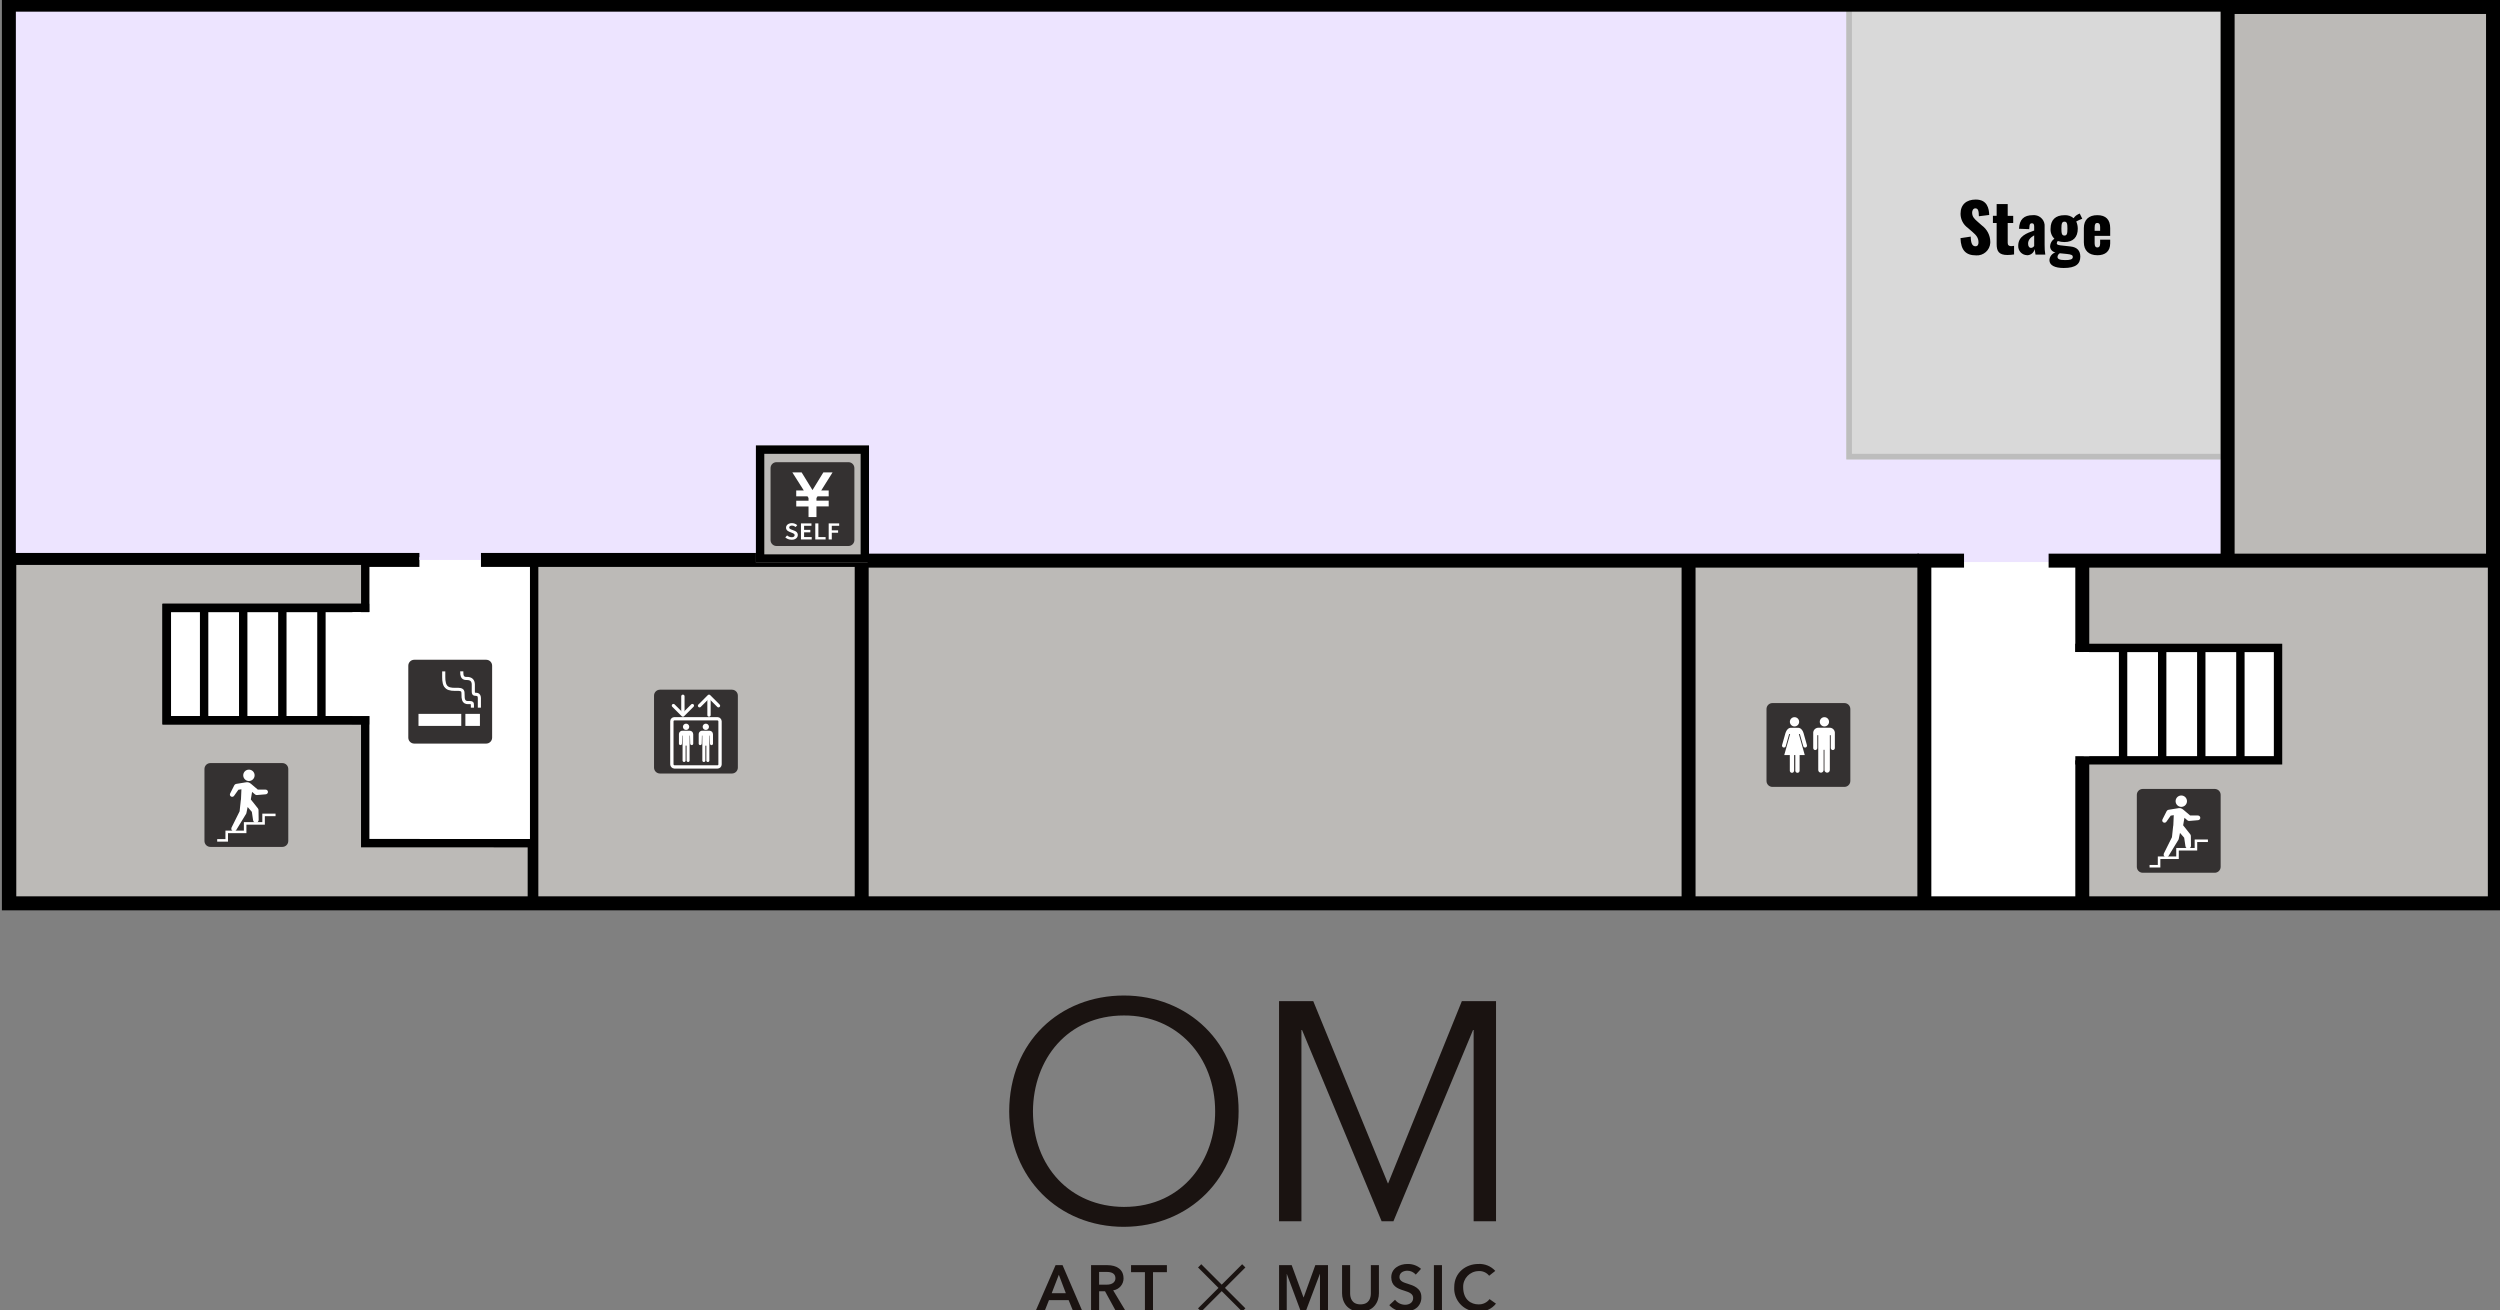 <?xml version="1.0" encoding="UTF-8"?>
<svg id="plane8_英語" xmlns="http://www.w3.org/2000/svg" width="315.84mm" height="165.56mm" xmlns:xlink="http://www.w3.org/1999/xlink" viewBox="0 0 895.3 469.3">
  <rect x="0" y="0" width="895.3" height="469.3" fill="#808080" stroke="none"/>
  <defs>
    <style>
      .cls-1, .cls-2, .cls-3, .cls-4, .cls-5 {
        stroke: #000;
      }

      .cls-1, .cls-2, .cls-4, .cls-5 {
        stroke-width: 3px;
      }

      .cls-1, .cls-6 {
        fill: #bcbab7;
      }

      .cls-2, .cls-7, .cls-8 {
        fill: #fff;
      }

      .cls-2, .cls-9, .cls-5 {
        stroke-miterlimit: 10;
      }

      .cls-3 {
        stroke-width: 5px;
      }

      .cls-3, .cls-4, .cls-10, .cls-11, .cls-12, .cls-9, .cls-5, .cls-13 {
        fill: none;
      }

      .cls-10 {
        stroke-width: 13px;
      }

      .cls-10, .cls-12, .cls-9 {
        stroke: #fff;
      }

      .cls-14 {
        fill: #343131;
      }

      .cls-8 {
        fill-rule: evenodd;
      }

      .cls-12 {
        stroke-linecap: round;
        stroke-linejoin: round;
        stroke-width: 1.19px;
      }

      .cls-15 {
        fill: #ede4ff;
      }

      .cls-9 {
        stroke-width: .91px;
      }

      .cls-13 {
        stroke: #bdbdbd;
        stroke-width: 2px;
      }

      .cls-16 {
        fill: #1a1311;
      }

      .cls-17 {
        clip-path: url(#clippath);
      }

      .cls-18 {
        fill: #d9d9d9;
      }
    </style>
    <clipPath id="clippath">
      <rect class="cls-11" x="361.41" y="356.51" width="174.36" height="113.2"/>
    </clipPath>
  </defs>
  <g id="_8F" data-name=" 8F">
    <g id="_8F-2" data-name=" 8F-2">
      <g id="_グループ_59319" data-name="グループ 59319">
        <path id="_パス_31238" data-name="パス 31238" class="cls-7" d="M3.18,59.33V1.68h829.38v160.25h60.89v161.57H3.18V59.33h0Z"/>
        <path id="_パス_31239" data-name="パス 31239" class="cls-15" d="M3.21,59.65V2h890.27v321.83H221.97v-124.15H3.21V59.65Z"/>
        <g id="_長方形_18585" data-name="長方形 18585">
          <rect class="cls-18" x="661.21" y="1.52" width="136" height="163"/>
          <rect class="cls-13" x="662.21" y="2.52" width="134" height="161"/>
        </g>
        <rect id="_長方形_18587" data-name="長方形 18587" class="cls-6" x="308.04" y="201.52" width="296.67" height="122.3"/>
        <g id="_階段" data-name="階段">
          <path id="_パス_31274" data-name="パス 31274" class="cls-6" d="M191.22,200.87h117.36v122.95h-117.36v-122.95Z"/>
          <path id="_パス_30119" data-name="パス 30119" class="cls-3" d="M4.21,200.52h304.38v123.14"/>
          <path id="_パス_5952" data-name="パス 5952" class="cls-1" d="M190.47,301.96l-59.68-.02v-44.01H59.75v-40.23h71.05v-16.9H4.33v122.41h186.14v-21.25Z"/>
          <g id="_グループ_59384" data-name="グループ 59384">
            <path id="_パス_5905" data-name="パス 5905" class="cls-14" d="M262.11,277.01h-25.76c-1.18,0-2.13-.95-2.13-2.13v-25.76c0-1.18.95-2.13,2.13-2.13h25.76c1.18,0,2.13.95,2.13,2.13v25.76c0,1.18-.95,2.13-2.13,2.13"/>
            <path id="_パス_5906" data-name="パス 5906" class="cls-12" d="M247.95,252.68l-3.39,3.39-3.39-3.39"/>
            <line id="_線_509" data-name="線 509" class="cls-12" x1="244.56" y1="249.35" x2="244.56" y2="255.6"/>
            <path id="_パス_5907" data-name="パス 5907" class="cls-12" d="M250.52,252.74l3.39-3.39,3.39,3.39"/>
            <line id="_線_510" data-name="線 510" class="cls-12" x1="253.91" y1="256.07" x2="253.91" y2="249.81"/>
            <rect id="_長方形_4289" data-name="長方形 4289" class="cls-12" x="240.61" y="257.4" width="17.25" height="17.25" rx=".91" ry=".91"/>
            <path id="_パス_5908" data-name="パス 5908" class="cls-8" d="M245.7,261.41c.63,0,1.13-.51,1.13-1.13s-.51-1.13-1.13-1.13-1.13.51-1.13,1.13h0c0,.63.51,1.13,1.13,1.13"/>
            <path id="_パス_5909" data-name="パス 5909" class="cls-8" d="M248.25,262.97c.02-.7-.53-1.27-1.22-1.29-.06,0-.12,0-.18,0h-2.32c-.69-.08-1.32.42-1.39,1.11,0,.06,0,.12,0,.17,0,.02,0,.04,0,.07v3.33c.04.3.31.51.61.47.25-.03.44-.23.47-.47l.08-2.94h.14v8.99c.04.3.31.51.61.47.25-.03.44-.23.47-.47v-5.39h.36v5.39c.04.3.31.51.61.47.25-.03.44-.23.47-.47v-8.99h.14l.08,2.94c.04.3.31.51.61.47.25-.03.44-.23.47-.47v-3.34s0-.04,0-.07"/>
            <path id="_パス_5910" data-name="パス 5910" class="cls-8" d="M252.77,261.41c.63,0,1.13-.51,1.13-1.13s-.51-1.13-1.13-1.13-1.13.51-1.13,1.13h0c0,.63.51,1.13,1.13,1.13"/>
            <path id="_パス_5911" data-name="パス 5911" class="cls-8" d="M255.33,262.97c.02-.7-.53-1.27-1.22-1.29-.06,0-.12,0-.18,0h-2.32c-.69-.08-1.31.42-1.39,1.11,0,.06,0,.12,0,.18,0,.02,0,.04,0,.07v3.33c.04.3.31.51.61.47.25-.03.44-.23.47-.47l.08-2.94h.14v8.99c.04.3.31.51.61.47.25-.03.44-.23.47-.47v-5.39h.36v5.39c.04.3.31.51.61.47.25-.03.44-.23.47-.47v-8.99h.14l.08,2.94c.04.3.31.51.61.47.25-.03.44-.23.47-.47v-3.34s0-.04,0-.07"/>
          </g>
          <g id="_グループ_59385" data-name="グループ 59385">
            <path id="_パス_5356" data-name="パス 5356" class="cls-14" d="M101.11,303.29h-25.76c-1.18,0-2.13-.95-2.13-2.13h0v-25.76c0-1.18.95-2.13,2.13-2.13h25.76c1.18,0,2.13.95,2.13,2.13v25.76c0,1.18-.95,2.13-2.13,2.13"/>
            <path id="_パス_5357" data-name="パス 5357" class="cls-7" d="M88.64,275.68c1.09-.28,2.2.38,2.48,1.47.28,1.09-.38,2.2-1.47,2.48-1.09.28-2.2-.38-2.48-1.47,0,0,0,0,0,0-.28-1.09.38-2.2,1.46-2.48,0,0,0,0,0,0"/>
            <path id="_パス_5358" data-name="パス 5358" class="cls-7" d="M83.78,297.74c-.52,0-.95-.43-.95-.95,0-.13.03-.25.07-.37v-.02s2.91-5.85,2.91-5.85l.42-3.9c.03-.17.06-.35.07-.4l.16-3.6-1.09.17-1.53,2.16c-.23.35-.69.47-1.06.29-.41-.2-.57-.7-.36-1.11,0,0,0,0,0,0l1.49-2.95c.13-.26.37-.43.65-.48,1.39-.23,3.49-.57,3.63-.59.21-.03.42-.03.63,0,.42.09.81.3,1.12.6l2.39,2.03h2.79c.47,0,.84.38.84.84,0,.2-.07.39-.2.54-.14.17-.35.28-.57.3l-3.18.27c-.23.02-.47-.05-.65-.21l-1.08-.92-.46,2.7,2.53,3.19c.14.17.22.39.23.61l.05,3.51c.01.51-.36.95-.87,1.02-.26.04-.53-.04-.74-.2-.21-.16-.35-.41-.38-.67l-.45-3.01-1.5-1.73-.45,2.19c-.02.08-.04.16-.09.23l-3.57,5.85c-.17.29-.48.46-.81.46"/>
            <path id="_パス_5359" data-name="パス 5359" class="cls-9" d="M77.78,300.95h3.41v-3.04h6.6v-3.04h6.6v-3.04h4.29"/>
          </g>
          <g id="_グループ_59386" data-name="グループ 59386">
            <path id="_パス_5356-2" data-name="パス 5356-2" class="cls-14" d="M174.11,266.29h-25.76c-1.18,0-2.13-.95-2.13-2.13h0v-25.76c0-1.18.95-2.13,2.13-2.13h25.76c1.18,0,2.13.95,2.13,2.13v25.76c0,1.18-.95,2.13-2.13,2.13"/>
            <g id="_タバコアイコン" data-name="タバコアイコン">
              <path id="_パス_31266" data-name="パス 31266" class="cls-7" d="M159.14,246c.37.53.9.93,1.52,1.12.7.21,1.43.31,2.15.29h1.08c.32-.01.65.02.96.1.09.02.18.06.25.12.03.03.05.06.07.1.05.12.07.24.08.37.01.18.02.41.02.69-.04.71.04,1.42.26,2.1.14.37.39.69.72.92.39.24.85.37,1.31.35.37,0,.65,0,.84.01.07,0,.13.01.2.03.02.13.02.26.02.39v.85h1.12v-.85c0-.24-.01-.48-.06-.71-.05-.2-.15-.38-.31-.52-.12-.1-.25-.17-.4-.22-.2-.06-.41-.09-.62-.09-.22,0-.48,0-.79,0-.24.02-.48-.04-.69-.16-.1-.07-.18-.16-.24-.27-.12-.24-.18-.5-.2-.77-.03-.35-.04-.7-.04-1.04,0-.31,0-.61-.04-.92-.02-.23-.09-.45-.19-.66-.09-.17-.21-.32-.35-.44-.24-.19-.52-.32-.82-.38-.26-.06-.53-.09-.79-.09,0,0-.02,0-.03,0h-1.37c-.55.01-1.1-.05-1.64-.18-.28-.07-.53-.2-.76-.37-.34-.28-.57-.66-.68-1.09-.19-.71-.27-1.45-.25-2.19v-2.05h-1.12v2.05c-.02.77.06,1.53.23,2.28.1.45.29.87.54,1.26Z"/>
              <path id="_パス_31267" data-name="パス 31267" class="cls-7" d="M172.17,249.43c-.06-.36-.24-.69-.5-.93-.16-.14-.34-.25-.55-.31-.22-.07-.46-.1-.69-.1-.12,0-.23,0-.34-.03h0c-.03-.14-.04-.29-.03-.44,0-.19,0-.42,0-.69v-1.8c0-.38-.06-.77-.19-1.13-.18-.51-.53-.94-1-1.21-.5-.27-1.07-.4-1.64-.38h-.25c-.22.01-.43-.03-.62-.13-.09-.05-.16-.12-.21-.21-.1-.18-.16-.37-.18-.58-.03-.27-.05-.54-.04-.82v-.26h-1.12v.26c-.04.61.06,1.21.28,1.78.15.33.39.6.7.79.37.2.78.31,1.2.29h.25c.27,0,.55.03.81.11.27.07.5.24.65.47.17.31.26.66.24,1.02v1.79c0,.26,0,.48,0,.69,0,.19,0,.38.04.56.02.15.07.3.14.43.06.11.15.22.24.3.15.12.32.2.51.24.19.04.38.06.57.06.14,0,.27.02.4.07.04.02.08.05.12.09.05.07.09.15.11.24.03.13.04.27.04.4v3.42h1.12v-3.41c0-.19-.01-.39-.05-.58Z"/>
              <rect id="_長方形_18559" data-name="長方形 18559" class="cls-7" x="149.87" y="255.65" width="15.32" height="4.31"/>
              <rect id="_長方形_18560" data-name="長方形 18560" class="cls-7" x="166.66" y="255.65" width="5.21" height="4.31"/>
            </g>
          </g>
          <line id="_線_28671" data-name="線 28671" class="cls-4" x1="191.29" y1="200.53" x2="191.29" y2="323.48"/>
          <g id="_グループ_59387" data-name="グループ 59387">
            <g id="_グループ_2901" data-name="グループ 2901">
              <rect id="_長方形_4086" data-name="長方形 4086" class="cls-5" x="59.63" y="217.71" width="71.1" height="40.25"/>
              <line id="_線_444" data-name="線 444" class="cls-5" x1="73.1" y1="257.95" x2="73.1" y2="217.71"/>
              <line id="_線_446" data-name="線 446" class="cls-5" x1="87.1" y1="257.95" x2="87.1" y2="217.71"/>
              <line id="_線_448" data-name="線 448" class="cls-5" x1="101.11" y1="257.95" x2="101.11" y2="217.71"/>
              <line id="_線_450" data-name="線 450" class="cls-5" x1="115.11" y1="257.95" x2="115.11" y2="217.71"/>
              <line id="_線_28691" data-name="線 28691" class="cls-10" x1="132.7" y1="219.22" x2="132.7" y2="256.42"/>
            </g>
          </g>
          <rect id="_長方形_18564" data-name="長方形 18564" class="cls-7" x="150.2" y="199.52" width="22.04" height="16.25"/>
          <rect id="_長方形_18565" data-name="長方形 18565" class="cls-15" x="150.2" y="196.27" width="22.04" height="4.26"/>
        </g>
        <g id="_長方形_18542" data-name="長方形 18542">
          <rect class="cls-6" x="795.26" width="100.04" height="214.77"/>
          <rect class="cls-3" x="797.76" y="2.5" width="95.04" height="209.77"/>
        </g>
        <path id="_パス_5953" data-name="パス 5953" class="cls-7" d="M893.44,201.28h-204.3v122.55h204.3"/>
        <path id="_パス_31231" data-name="パス 31231" class="cls-6" d="M893.3,202.58h-148.6v121.24h148.6"/>
        <g id="_グループ_2899" data-name="グループ 2899">
          <path id="_パス_5356-3" data-name="パス 5356-3" class="cls-14" d="M793.13,312.55h-25.76c-1.18,0-2.13-.95-2.13-2.13h0v-25.76c0-1.18.95-2.13,2.13-2.13h25.76c1.18,0,2.13.95,2.13,2.13v25.76c0,1.18-.95,2.13-2.13,2.13"/>
          <path id="_パス_5357-2" data-name="パス 5357-2" class="cls-7" d="M780.66,284.94c1.09-.28,2.2.38,2.48,1.47.28,1.09-.38,2.2-1.47,2.48-1.09.28-2.2-.38-2.48-1.47,0,0,0,0,0,0-.28-1.09.38-2.2,1.46-2.48,0,0,0,0,0,0"/>
          <path id="_パス_5358-2" data-name="パス 5358-2" class="cls-7" d="M775.79,307.01c-.52,0-.95-.43-.95-.95,0-.13.03-.25.07-.37v-.02s2.91-5.85,2.91-5.85l.42-3.9c.03-.17.06-.35.07-.4l.16-3.6-1.09.17-1.53,2.16c-.23.35-.69.47-1.06.29-.41-.2-.57-.7-.36-1.11,0,0,0,0,0,0l1.49-2.95c.13-.26.37-.43.65-.48,1.39-.23,3.49-.57,3.63-.59.21-.03.42-.03.63,0,.42.09.81.3,1.12.6l2.39,2.03h2.79c.47,0,.84.38.84.84,0,.2-.07.39-.2.54-.14.17-.35.28-.57.3l-3.18.27c-.23.02-.47-.05-.65-.21l-1.08-.92-.46,2.7,2.53,3.19c.14.17.22.39.23.61l.05,3.51c.01.51-.36.95-.87,1.02-.26.04-.53-.04-.74-.2-.21-.16-.35-.41-.38-.67l-.45-3.01-1.5-1.73-.45,2.19c-.02.08-.04.16-.09.23l-3.57,5.85c-.17.29-.48.46-.81.46"/>
          <path id="_パス_5359-2" data-name="パス 5359-2" class="cls-9" d="M769.8,310.21h3.41v-3.04h6.6v-3.04h6.6v-3.04h4.29"/>
        </g>
        <path id="_パス_31235" data-name="パス 31235" class="cls-3" d="M733.65,200.77h159.65"/>
        <path id="_パス_31232" data-name="パス 31232" class="cls-3" d="M745.71,272.28v51.41"/>
        <path id="_パス_31234" data-name="パス 31234" class="cls-3" d="M745.71,201.28v63.66"/>
        <g id="_グループ_59320" data-name="グループ 59320">
          <rect id="_長方形_4086-2" data-name="長方形 4086-2" class="cls-2" x="744.71" y="232.03" width="71.1" height="40.25"/>
          <line id="_線_444-2" data-name="線 444-2" class="cls-5" x1="802.33" y1="272.28" x2="802.33" y2="232.03"/>
          <line id="_線_446-2" data-name="線 446-2" class="cls-5" x1="788.32" y1="272.28" x2="788.32" y2="232.03"/>
          <line id="_線_448-2" data-name="線 448-2" class="cls-5" x1="774.32" y1="272.28" x2="774.32" y2="232.03"/>
          <line id="_線_450-2" data-name="線 450-2" class="cls-5" x1="760.32" y1="272.28" x2="760.32" y2="232.03"/>
          <line id="_線_28690" data-name="線 28690" class="cls-10" x1="741.71" y1="233.5" x2="741.71" y2="270.8"/>
        </g>
        <g id="_長方形_18641" data-name="長方形 18641">
          <rect class="cls-6" x="270.71" y="159.52" width="40.5" height="42"/>
          <rect class="cls-4" x="272.21" y="161.02" width="37.5" height="39"/>
        </g>
        <g id="_精算機" data-name="精算機">
          <path id="_パス_5905-2" data-name="パス 5905-2" class="cls-14" d="M303.84,195.53h-25.76c-1.18,0-2.13-.95-2.13-2.13v-25.76c0-1.18.95-2.13,2.13-2.13h25.76c1.18,0,2.13.95,2.13,2.13v25.76c0,1.18-.95,2.13-2.13,2.13"/>
          <path id="_パス_31275" data-name="パス 31275" class="cls-7" d="M289.55,185.19v-3.82h-4.4v-2.06h4.4v-.96l-.37-.6h-4.04v-2.1h2.72l-4.11-6.48h3.33l3.89,6.34,3.89-6.34h3.3l-4.06,6.47h2.67v2.1h-3.99l-.39.6v.96h4.38v2.06h-4.38v3.82h-2.84Z"/>
          <path id="_パス_31276" data-name="パス 31276" class="cls-7" d="M283.47,193.29c-.42,0-.83-.07-1.22-.22-.38-.14-.72-.35-1.02-.62l.64-.71c.23.2.49.36.76.47.27.12.56.18.86.18.28.02.57-.05.81-.2.17-.12.28-.32.27-.53,0-.14-.04-.28-.13-.39-.1-.11-.21-.19-.34-.25-.14-.07-.31-.14-.49-.21l-.85-.34c-.21-.08-.41-.19-.6-.31-.19-.13-.36-.3-.48-.49-.13-.21-.2-.46-.19-.71,0-.3.09-.59.27-.83.19-.26.45-.46.75-.58.34-.15.71-.22,1.08-.21.36,0,.72.07,1.05.2.32.12.62.3.87.54l-.57.65c-.19-.15-.4-.27-.62-.37-.23-.09-.48-.14-.73-.13-.25-.01-.49.05-.7.18-.17.11-.27.29-.26.49,0,.14.05.27.14.37.1.11.23.19.36.25.15.07.31.13.49.2l.84.32c.23.09.45.2.65.35.18.13.33.3.44.5.11.22.17.47.16.71,0,.31-.09.61-.27.86-.19.27-.46.49-.77.62-.38.16-.79.24-1.2.22ZM286.84,193.19v-5.76h3.76v.86h-2.64v1.47h2.24v.87h-2.24v1.7h2.73v.87h-3.85ZM291.97,193.19v-5.76h1.11v4.89h2.59v.87h-3.7ZM296.77,193.19v-5.76h3.76v.86h-2.65v1.63h2.26v.87h-2.26v2.4h-1.11Z"/>
        </g>
      </g>
      <g id="_グループ_59342" data-name="グループ 59342">
        <g id="_グループ_59342-2" data-name="グループ 59342-2">
          <rect id="_長方形_18545" data-name="長方形 18545" class="cls-6" x="604.71" y="201.28" width="86.67" height="122.54"/>
          <line id="_線_28667" data-name="線 28667" class="cls-3" x1="604.71" y1="203.02" x2="604.71" y2="322.73"/>
          <g id="_グループ_59340" data-name="グループ 59340">
            <path id="_パス_5918" data-name="パス 5918" class="cls-14" d="M660.51,281.8h-25.76c-1.18,0-2.13-.95-2.13-2.13v-25.76c0-1.18.95-2.13,2.13-2.13h25.76c1.18,0,2.13.95,2.13,2.13h0v25.76c0,1.18-.95,2.13-2.13,2.13"/>
            <path id="_パス_5919" data-name="パス 5919" class="cls-7" d="M642.65,260.15c.92,0,1.66-.74,1.66-1.66,0-.92-.74-1.66-1.66-1.66-.92,0-1.66.74-1.66,1.66,0,.92.74,1.66,1.66,1.66h0"/>
            <path id="_パス_5920" data-name="パス 5920" class="cls-7" d="M645.89,262.52c-.34-1.14-1.09-1.89-1.94-1.89h-2.6c-.85,0-1.6.75-1.94,1.89l-1.22,4.34c-.09.37.13.74.5.83.36.09.73-.12.82-.48,0,0,0,0,0,0l1.22-4.33h.36l-2.12,7.53h2v5.58c0,.43.35.77.77.77.43,0,.77-.35.77-.77v-5.58h.43v5.58c0,.43.35.77.77.77.43,0,.77-.35.77-.77v-5.58h1.85l-2.12-7.53h.36l1.22,4.33c.09.36.45.58.82.49,0,0,0,0,0,0,.37-.09.59-.46.5-.83,0,0,0,0,0,0l-1.22-4.34Z"/>
            <path id="_パス_5921" data-name="パス 5921" class="cls-7" d="M653.36,260.15c.92,0,1.66-.74,1.66-1.66s-.74-1.66-1.66-1.66c-.92,0-1.66.74-1.66,1.66,0,.92.74,1.66,1.66,1.66h0"/>
            <path id="_パス_5922" data-name="パス 5922" class="cls-7" d="M655.4,260.62h-4.37c-.89.09-1.6.79-1.68,1.68v5.58c0,.4.33.73.73.73s.73-.33.73-.73v-4.59h.34v12.46c0,.53.43.96.96.96s.96-.43.96-.96v-7.23h.31v7.23c0,.53.43.96.96.96s.96-.43.96-.96v-12.46h.34v4.59c0,.4.33.73.73.73s.73-.33.73-.73v-5.58c-.09-.89-.79-1.6-1.68-1.68"/>
          </g>
        </g>
        <path id="_パス_31253" data-name="パス 31253" class="cls-3" d="M703.36,200.77h-14.21v123.05"/>
        <line id="_線_28670" data-name="線 28670" class="cls-3" x1="310.71" y1="200.77" x2="687.21" y2="200.77"/>
      </g>
      <path id="_パス_5950" data-name="パス 5950" class="cls-3" d="M3.18,59.33V1.68h890.38l-.11,23.25v298.57H3.18V59.33h0Z"/>
    </g>
    <g id="OM">
      <path id="_パス_31254" data-name="パス 31254" class="cls-16" d="M523.52,358.52l-26.39,65.25h-.11l-26.72-65.25h-12.25v78.83h8.02v-68.48h.22l28.5,68.48h4.23l28.5-68.48h.22v68.48h8.02v-78.83h-12.24Z"/>
      <g id="_グループ_59345" data-name="グループ 59345">
        <g class="cls-17">
          <g id="_マスクグループ_59344" data-name="マスクグループ 59344">
            <path id="_パス_31255" data-name="パス 31255" class="cls-16" d="M402.49,439.35c23.54-.11,41.08-17.53,41.08-41.37.11-24.57-18.18-41.47-41.08-41.47s-40.98,16.48-41.08,41.47c.1,23.73,17.55,41.37,41.08,41.37M435.17,397.99c.11,16.59-10.93,34.23-32.68,34.23-19.23-.1-32.57-14.49-32.57-34.23.1-18.69,12.4-34.33,32.57-34.33,19.02-.1,32.68,14.7,32.68,34.33"/>
            <path id="_パス_31256" data-name="パス 31256" class="cls-16" d="M378.02,453.07l-7.06,16.23h3.23l1.47-3.71h7.04l1.51,3.71h3.3l-6.99-16.23h-2.5ZM376.64,463.11l2.55-6.6,2.5,6.6h-5.05Z"/>
            <path id="_パス_31257" data-name="パス 31257" class="cls-16" d="M405.05,455.59h4.97v13.71h2.89v-13.71h4.98v-2.52h-12.84v2.52Z"/>
            <path id="_パス_31258" data-name="パス 31258" class="cls-16" d="M466.87,464.6h-.07l-4.22-11.53h-4.52v16.23h2.75v-13.05h.04l4.86,13.05h2.02l4.93-13.05h.05v13.05h2.87v-16.23h-4.54l-4.17,11.54Z"/>
            <rect id="_長方形_18552" data-name="長方形 18552" class="cls-16" x="513.51" y="453.07" width="2.89" height="16.23"/>
            <path id="_パス_31259" data-name="パス 31259" class="cls-16" d="M444.84,452.74l-7.32,7.32-7.32-7.32-1.16,1.16,7.32,7.32-7.32,7.32,1.16,1.16,7.32-7.32,7.32,7.32,1.16-1.16-7.32-7.32,7.32-7.32-1.16-1.16Z"/>
            <path id="_パス_31260" data-name="パス 31260" class="cls-16" d="M402.35,457.72c0-3.08-2.43-4.65-5.81-4.65h-5.81v16.23h2.89v-6.88h2.11l3.76,6.88h3.49l-4.33-7.2c2.17-.31,3.76-2.19,3.72-4.38M393.61,460.06v-4.56h2.78c2.23,0,3.07.95,3.07,2.28,0,1.12-.86,2.28-3.11,2.28h-2.74Z"/>
            <path id="_パス_31261" data-name="パス 31261" class="cls-16" d="M490.93,463.19c0,1.5-.54,3.93-3.71,3.93s-3.71-2.43-3.71-3.93v-10.12h-2.89v10.11c0,2.93,1.74,6.53,6.6,6.53s6.6-3.61,6.6-6.53v-10.11h-2.89v10.12Z"/>
            <path id="_パス_31262" data-name="パス 31262" class="cls-16" d="M504.26,459.78c-1.52-.47-3.09-.92-3.09-2.43,0-1.83,1.79-2.29,2.87-2.29,1.15.02,2.23.53,2.98,1.4l1.88-2.06c-1.34-1.18-3.09-1.8-4.87-1.75-2.82,0-5.79,1.56-5.79,4.77,0,3.02,2.11,4.04,4.49,4.74,2.38.69,3.35,1.38,3.35,2.69,0,1.68-1.48,2.41-2.85,2.41-1.43,0-2.77-.65-3.64-1.79l-2.06,1.93c1.47,1.6,3.58,2.45,5.74,2.32,1.55.03,3.07-.51,4.25-1.52,1.04-.98,1.59-2.37,1.49-3.8,0-3.19-3.15-4.12-4.74-4.61"/>
            <path id="_パス_31263" data-name="パス 31263" class="cls-16" d="M533.43,465.24c-.93,1.24-2.42,1.94-3.97,1.88-2.57,0-5.47-1.61-5.47-6.16-.09-3.09,2.35-5.67,5.44-5.76.01,0,.02,0,.03,0,1.48-.12,2.92.51,3.83,1.67l2.2-1.74c-1.55-1.71-3.8-2.62-6.11-2.48-4.25,0-8.59,2.94-8.59,8.31-.26,4.57,3.23,8.48,7.8,8.74.26.02.53.02.79,0,2.46.15,4.83-.92,6.36-2.84l-2.31-1.63Z"/>
          </g>
        </g>
      </g>
    </g>
  </g>
  <path id="_パス_31399" data-name="パス 31399" d="M707.68,91.46c2.64.16,4.92-1.84,5.08-4.48,0-.14.01-.28,0-.42-.03-2.31-1.15-4.47-3.02-5.83l-1.61-1.42c-1.13-.98-1.87-1.75-1.87-3.19,0-.67.36-1.51,1.15-1.51,1.1,0,1.22,1.1,1.27,2.83l3.7-.46c-.07-2.28-.67-5.52-4.82-5.52-3.36,0-5.45,1.8-5.45,5.09,0,2.01.98,3.89,2.61,5.06l1.68,1.46c1.32,1.13,2.14,2.09,2.14,3.7,0,.67-.19,1.42-1.08,1.42-1.08,0-1.66-.94-1.7-3.46l-3.67.55c.14,4.32,1.91,6.17,5.58,6.17ZM718.93,91.31c.79,0,1.57-.07,2.35-.19v-3.07c-.35.06-.7.1-1.06.1-.72,0-1.22-.34-1.22-1.13v-7.15h1.97v-2.57h-1.97v-4.23h-3.96v4.22h-1.34v2.58h1.34v7.54c0,2.49.74,3.91,3.89,3.91ZM725.99,91.41c1.29-.03,2.4-.94,2.66-2.21.05.17.22,1.22.31,1.97h3.5c-.18-1.14-.26-2.3-.24-3.46v-6.48c.2-2.11-1.36-3.98-3.47-4.18-.24-.02-.49-.02-.73,0-3.24,0-4.82,1.54-4.97,4.87l3.65.14.1-1.01c.02-.62.19-1.1.86-1.1s.82.5.82,1.22v1.39c-2.62.91-5.71,1.99-5.71,5.44-.09,1.78,1.29,3.3,3.07,3.38.05,0,.1,0,.14,0h0ZM727.38,88.77c-.67,0-1.08-.58-1.08-1.51,0-1.39.89-2.23,2.18-2.98v3.79c-.23.4-.64.66-1.1.7ZM739.07,95.97c4.27,0,5.93-1.42,5.93-4.08,0-2.04-1.08-3.36-3.46-3.62l-3.65-.41c-.98-.12-1.32-.34-1.32-.72.03-.31.15-.61.36-.84.76.26,1.57.39,2.38.38,3.17,0,4.78-1.78,4.78-4.78,0-.89-.18-1.78-.55-2.59.7-.38,1.42-.71,2.16-.98l-.91-1.87-.5.24c-.68.31-1.27.81-1.68,1.44-.91-.77-2.09-1.16-3.29-1.08-3.19,0-4.97,1.7-4.97,4.82-.1,1.34.4,2.66,1.37,3.6-.91.61-1.48,1.6-1.54,2.69,0,1.12.81,2.06,1.92,2.21-1.22.39-2.08,1.48-2.16,2.76,0,1.92,2.01,2.83,5.14,2.83ZM739.31,84.35c-.89,0-1.08-.7-1.08-2.47s.19-2.5,1.08-2.5,1.08.67,1.08,2.5-.19,2.47-1.08,2.47ZM739.57,93.14c-1.99,0-2.74-.38-2.74-1.15.04-.54.35-1.03.82-1.3l2.57.26c1.61.17,2.09.41,2.09,1.08,0,.89-.98,1.11-2.74,1.11ZM751.09,91.41c2.88,0,4.61-1.44,4.61-4.25v-1.34h-3.6v1.46c0,1.01-.43,1.34-1.01,1.34s-.96-.41-.96-1.49v-2.67h5.57v-2.78c0-3.02-1.54-4.63-4.61-4.63s-4.82,1.66-4.82,4.63v5.09c0,2.95,1.8,4.63,4.82,4.63ZM750.13,82.65v-1.18c0-1.27.36-1.63.94-1.63s1.03.31,1.03,1.42v1.4h-1.97Z"/>
</svg>